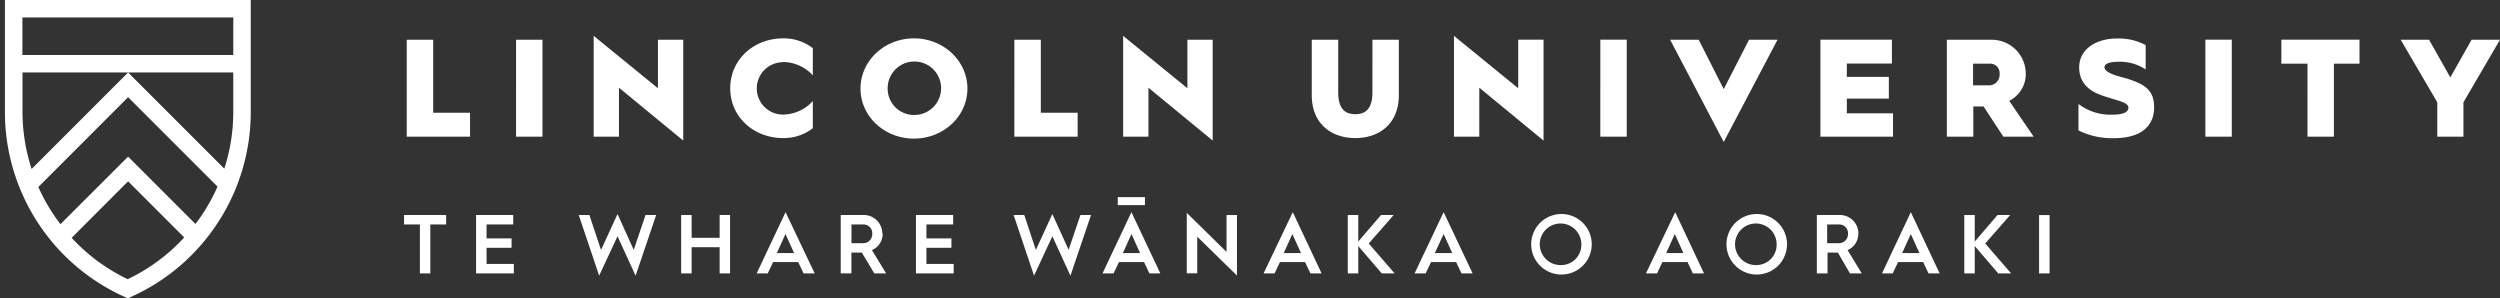 <svg xmlns="http://www.w3.org/2000/svg" fill="none" viewBox="0 0 352 42"><rect x="0" y="0" width="352" height="42" fill="#333333" stroke="none"/><path fill="#FFFFFF" fill-rule="evenodd" d="M31.578 23.745 18.038 10.204 4.454 23.789A25.97 25.97 0 0 1 3.167 15.754v-5.55h29.678V15.77a25.946 25.946 0 0 1-1.266 7.991M17.994 39.315a25.823 25.823 0 0 1-7.903-5.829l7.947-7.955 7.899 7.899a25.855 25.855 0 0 1-7.935 5.869M5.396 26.33 18.038 13.684 30.628 26.274a25.995 25.995 0 0 1-3.104 5.262l-9.485-9.485-9.529 9.513a26.127 26.127 0 0 1-3.112-5.234ZM32.845 7.743H3.155v-5.282h29.69v5.282Zm2.461 8.027V0H.694v15.77c.001 11.219 6.577 21.396 16.805 26.006L18.002 42l.499-.224C28.73 37.166 35.306 26.989 35.306 15.77ZM86.948 30.135l2.281 5.043 1.663-4.908h1.498l-2.898 8.551-2.544-5.555-2.589 5.547-2.875-8.543h1.498l1.641 4.923 2.326-5.058Zm61.225 0 2.289 5.043 1.663-4.908h1.491l-2.898 8.551-2.545-5.555-2.581 5.547-2.876-8.543h1.498l1.634 4.923 2.325-5.058Zm18.924-.166 5.6 5.495v-5.194h1.468v8.528l-5.593-5.472v5.164h-1.475v-8.521Zm52.667.166a4.253 4.253 0 0 1 3.076 1.216 4.256 4.256 0 0 1 1.275 3.052c-.005 2.34-1.896 4.238-4.236 4.252-2.34.013-4.253-1.863-4.285-4.203-.031-2.34 1.83-4.267 4.17-4.317Zm27.496 0a4.251 4.251 0 0 1 3.076 1.216 4.252 4.252 0 0 1 1.275 3.052c-.005 2.34-1.896 4.238-4.236 4.252-2.34.013-4.253-1.863-4.284-4.203-.032-2.34 1.83-4.267 4.169-4.317Zm41.317.143v8.22h-1.476v-8.22h1.476Zm-52.705-.406 4.049 8.619h-1.565l-.753-1.588h-3.538l-.752 1.588h-1.559l4.118-8.619Zm-76.566 0 4.065 8.619h-1.536l-.753-1.588h-3.537l-.753 1.588h-1.558l4.072-8.619Zm99.697.399a2.611 2.611 0 0 1 2.664 2.604h-.022a2.478 2.478 0 0 1-1.506 2.341l1.995 3.274h-1.664l-1.693-2.921h-1.46v2.921h-1.506v-8.22h3.192Zm19.043 0v3.741l3.207-3.741h1.784l-3.516 4.012 3.644 4.208h-1.814l-3.305-3.846v3.846h-1.475v-8.22h1.475Zm-180.665 0v3.214h3.944v-3.214h1.468v8.22h-1.468v-3.681h-3.944v3.681h-1.475v-8.22h1.475Zm84.642-.399 4.057 8.619h-1.573l-.753-1.588h-3.538l-.752 1.588h-1.551l4.11-8.619Zm9.221.399v3.741l3.206-3.741h1.784l-3.515 4.012 3.643 4.208h-1.814l-3.304-3.846v3.846h-1.476v-8.22h1.476Zm77.8-.399 4.057 8.619h-1.566l-.752-1.588h-3.538l-.753 1.588h-1.505l4.057-8.619Zm-147.479.399a2.614 2.614 0 0 1 1.879.744c.501.49.784 1.16.786 1.861h.045a2.476 2.476 0 0 1-1.505 2.341l1.994 3.274h-1.663l-1.754-2.921h-1.468v2.921h-1.505v-8.22h3.191Zm-10.959-.399 4.102 8.619h-1.566l-.752-1.588h-3.538l-.753 1.588h-1.558l4.065-8.619Zm23.597.399v1.332h-3.763v1.964h3.522v1.325h-3.522v2.266h3.838v1.332h-5.314v-8.22h5.239Zm-71.387 0v1.332h-2.228v6.887h-1.468v-6.887h-2.228v-1.332h5.924Zm9.447 0v1.332h-3.756v1.964h3.523v1.325h-3.523v2.266h3.839v1.332h-5.314v-8.22h5.231Zm131.001-.399 4.08 8.619h-1.566l-.752-1.588h-3.538l-.753 1.588h-1.558l4.087-8.619Zm45.076 1.817c-1.099-.453-2.363-.198-3.198.647a2.927 2.927 0 0 0-.614 3.204 2.927 2.927 0 0 0 2.732 1.783 2.852 2.852 0 0 0 2.066-.846 2.852 2.852 0 0 0 .825-2.075 2.929 2.929 0 0 0-1.811-2.714Zm-27.497 0a2.928 2.928 0 0 0-3.812 3.852 2.929 2.929 0 0 0 2.733 1.783 2.852 2.852 0 0 0 2.89-2.921 2.927 2.927 0 0 0-1.811-2.714Zm-17.579 1.261-1.242 2.68h2.454l-1.212-2.68Zm65.78 0-1.22 2.68h2.432l-1.212-2.68Zm-33.232 0-1.212 2.68h2.423l-1.211-2.68Zm-125.214 0-1.219 2.68h2.431l-1.212-2.68Zm71.365 0-1.212 2.68h2.431l-1.219-2.68Zm-22.649 0-1.212 2.68h2.423l-1.211-2.68Zm-37.741-1.347h-1.686v2.642h1.573c.362.019.716-.115.974-.37s.396-.607.381-.97a1.235 1.235 0 0 0-.34-.92 1.234 1.234 0 0 0-.902-.382Zm137.392 0h-1.701v2.642h1.581c.362.019.716-.115.973-.37.258-.255.397-.607.381-.97a1.226 1.226 0 0 0-1.234-1.302Zm-97.755-3.846v1.129h-3.831v-1.129h3.831Zm77.966-22.167 3.523 6.955 3.568-6.955h4.012l-7.58 14.399-7.542-14.399h4.019Zm-155.585-.542 9.048 7.377V5.597h3.56v14.196l-9.048-7.444v6.895h-3.56V5.047Zm74.548 0 9.048 7.377V5.597h3.56v14.196l-9.047-7.444v6.895h-3.561V5.047Zm46.578 0 9.048 7.377V5.589h3.568V19.793l-9.048-7.444v6.895h-3.568V5.047Zm-76.031.354c4.177 0 7.527 3.176 7.527 7.068 0 3.892-3.35 7.045-7.527 7.045-4.178 0-7.527-3.146-7.527-7.045s3.357-7.068 7.527-7.068Zm169.33.023a7.991 7.991 0 0 1 4.094.926v3.425a6.54 6.54 0 0 0-3.899-1.076c-1.294 0-1.897.324-1.897.753 0 .657 1.138 1.047 2.309 1.377l.319.089c.318.088.632.172.918.258l-.023.015c2.71.843 3.463 1.995 3.463 3.937 0 2.529-1.724 4.328-5.676 4.328a10.536 10.536 0 0 1-4.975-1.099V14.637a7.407 7.407 0 0 0 4.817 1.505c1.37 0 2.213-.294 2.213-1.001 0-.821-2.017-1.046-3.974-1.799-1.747-.647-2.958-1.844-2.958-3.846 0-2.68 2.544-4.072 5.269-4.072Zm-109.595.173v7.377c0 2.348.963 3.101 2.409 3.101 1.445 0 2.408-.745 2.408-3.101V5.597h3.719v7.776c0 4.125-2.815 6.067-6.127 6.067s-6.135-1.942-6.135-6.067V5.597h3.726Zm-78.162-.196a6.672 6.672 0 0 1 4.186 1.385v3.816a5.806 5.806 0 0 0-4.201-1.874v.03c-1.317 0-2.535.703-3.194 1.844a3.688 3.688 0 0 0 0 3.688 3.689 3.689 0 0 0 3.194 1.844 5.775 5.775 0 0 0 4.201-1.904v3.816a6.634 6.634 0 0 1-4.186 1.393c-4.117 0-7.444-2.951-7.444-7.008 0-4.057 3.327-7.03 7.444-7.03Zm36.289.196v10.274h5.186v3.372h-8.912V5.597h3.726Zm-85.553 0v10.274h5.186v3.372h-8.912V5.597h3.726Zm15.385 0v13.647h-3.718V5.597H76.38Zm152.665-.007v13.654h-3.719V5.589h3.719Zm37.334 0v3.349h-6.345v1.882h5.916v3.056h-5.916v2.078h6.503v3.289h-10.222V5.589h10.064Zm75.632 0 2.996 5.307 2.996-5.307H352l-5.149 8.814v4.84h-3.68v-4.84l-5.156-8.814h3.996Zm-61.46.007a4.787 4.787 0 0 1 4.676 4.697 4.194 4.194 0 0 1-2.333 3.899l3.447 5.051h-4.268l-2.785-4.253h-1.445v4.253h-3.726V5.597h6.434Zm33.686-.007v13.654h-3.719V5.589h3.719Zm17.982 0v3.372h-3.606v10.282h-3.718V8.962h-3.681V5.589h11.005ZM131.407 9.763a3.763 3.763 0 0 0-4.122-.807 3.764 3.764 0 0 0-2.303 3.513 3.704 3.704 0 0 0 1.08 2.628 3.703 3.703 0 0 0 2.624 1.09h.015a3.764 3.764 0 0 0 2.706-6.425Zm148.784-.801h-2.386v3.056h2.138c.435.029.861-.131 1.169-.44.307-.309.466-.736.434-1.171a1.334 1.334 0 0 0-.355-1.024 1.334 1.334 0 0 0-1-.421Z" clip-rule="evenodd"/></svg>
